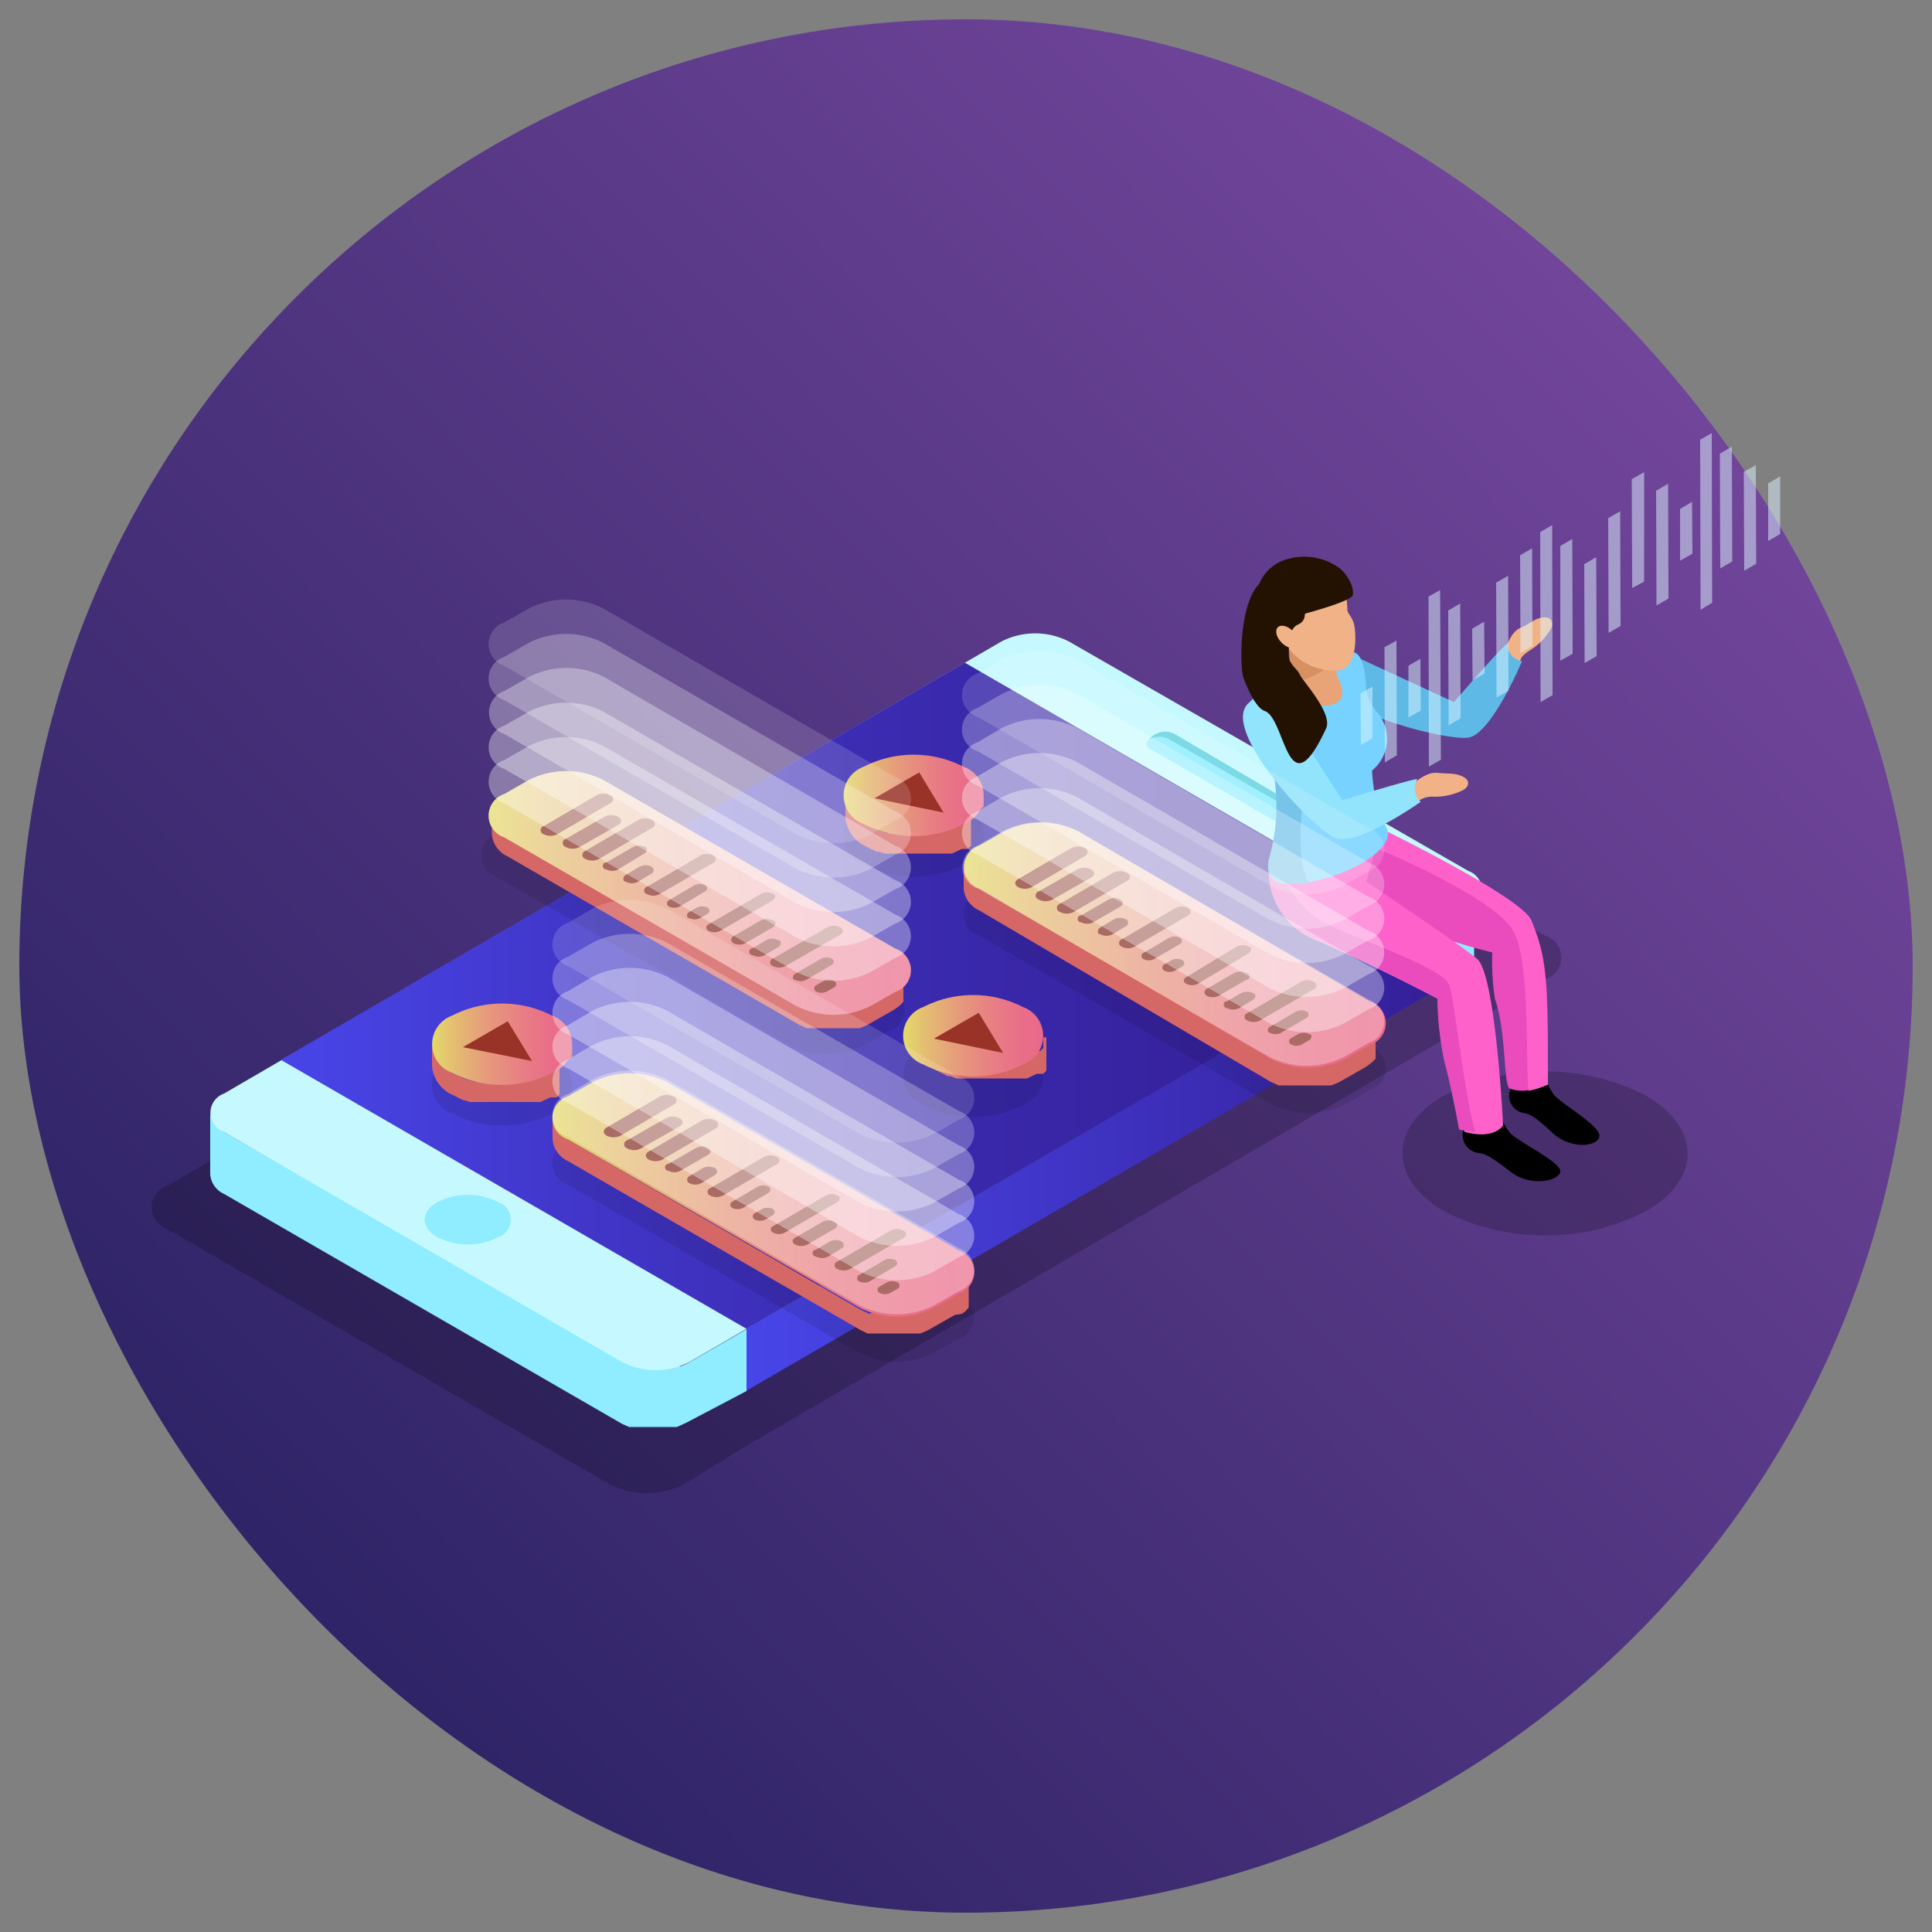 <svg xmlns="http://www.w3.org/2000/svg" xmlns:xlink="http://www.w3.org/1999/xlink" viewBox="0 0 50 50"><rect x="0" y="0" width="50" height="50" fill="#808080" stroke="none"/><defs><style>.cls-1{isolation:isolate;}.cls-2{fill:url(#linear-gradient);}.cls-3{opacity:0.2;}.cls-4{fill:#8fedff;}.cls-5{fill:#c5f9ff;}.cls-6{fill:url(#linear-gradient-2);}.cls-7{fill:#65d2e0;}.cls-8{fill:url(#linear-gradient-3);}.cls-9{opacity:0.1;}.cls-10{fill:#d66767;}.cls-11{fill:url(#linear-gradient-4);}.cls-12{fill:#842c22;}.cls-13{fill:url(#linear-gradient-5);}.cls-14{fill:#993328;}.cls-15{fill:url(#linear-gradient-6);}.cls-16{fill:url(#linear-gradient-7);}.cls-17{fill:url(#linear-gradient-8);}.cls-18{fill:url(#linear-gradient-9);}.cls-19{mix-blend-mode:overlay;}.cls-20,.cls-22,.cls-24,.cls-26,.cls-28,.cls-30,.cls-32{fill:#fff;}.cls-20{opacity:0.3;}.cls-21{opacity:0.83;}.cls-22{opacity:0.42;}.cls-23{opacity:0.67;}.cls-24{opacity:0.53;}.cls-25{opacity:0.5;}.cls-26{opacity:0.65;}.cls-27{opacity:0.33;}.cls-28{opacity:0.77;}.cls-29{opacity:0.17;}.cls-30{opacity:0.88;}.cls-31{opacity:0;}.cls-33{fill:#ea4bbd;}.cls-34{fill:#ff61cb;}.cls-35{fill:#f1b287;}.cls-36{fill:#5fb9e6;}.cls-37{fill:#77d2ff;}.cls-38{fill:#92e3fc;}.cls-39{fill:#e8a476;}.cls-40{fill:#d69061;}.cls-41{fill:#231202;}.cls-42{fill:#def6ff;}</style><linearGradient id="linear-gradient" x1="41.88" y1="8.6" x2="8.06" y2="41.45" gradientUnits="userSpaceOnUse"><stop offset="0" stop-color="#71459a"/><stop offset="1" stop-color="#2f2467"/></linearGradient><linearGradient id="linear-gradient-2" x1="7.27" y1="25.77" x2="37.02" y2="25.77" gradientUnits="userSpaceOnUse"><stop offset="0" stop-color="#4845e8"/><stop offset="0.26" stop-color="#4136c9"/><stop offset="0.55" stop-color="#3a2aae"/><stop offset="0.8" stop-color="#36229e"/><stop offset="1" stop-color="#351f98"/></linearGradient><linearGradient id="linear-gradient-3" x1="19.32" y1="30.05" x2="37.02" y2="30.05" gradientUnits="userSpaceOnUse"><stop offset="0" stop-color="#4845e8"/><stop offset="0.4" stop-color="#4137cb"/><stop offset="1" stop-color="#351f98"/></linearGradient><linearGradient id="linear-gradient-4" x1="12.65" y1="23.12" x2="23.57" y2="23.12" gradientUnits="userSpaceOnUse"><stop offset="0" stop-color="#e3d969"/><stop offset="0.15" stop-color="#e4be71"/><stop offset="0.4" stop-color="#e6997c"/><stop offset="0.64" stop-color="#e87e84"/><stop offset="0.84" stop-color="#e96e88"/><stop offset="1" stop-color="#e9688a"/></linearGradient><linearGradient id="linear-gradient-5" x1="23.38" y1="26.81" x2="27.01" y2="26.81" xlink:href="#linear-gradient-4"/><linearGradient id="linear-gradient-6" x1="21.83" y1="20.59" x2="25.46" y2="20.59" xlink:href="#linear-gradient-4"/><linearGradient id="linear-gradient-7" x1="24.94" y1="24.48" x2="35.86" y2="24.48" xlink:href="#linear-gradient-4"/><linearGradient id="linear-gradient-8" x1="11.18" y1="27.02" x2="14.82" y2="27.02" xlink:href="#linear-gradient-4"/><linearGradient id="linear-gradient-9" x1="14.29" y1="30.92" x2="25.21" y2="30.92" xlink:href="#linear-gradient-4"/></defs><title>WithIVR</title><g class="cls-1"><g id="project_menagement" data-name="project menagement"><rect class="cls-2" x="0.5" y="0.5" width="49" height="49" rx="24.5" ry="24.5"/><g class="cls-3"><path d="M40,24.22a.59.59,0,0,1,0,1.12L38.91,26,19.33,37.41l-1.63,1a2.12,2.12,0,0,1-1.93,0L4.33,31.81a.59.59,0,0,1,0-1.12l22.26-13a2.13,2.13,0,0,1,1.93,0Z"/></g><path class="cls-4" d="M38.33,23.05a.49.49,0,0,1,0,.13h0a.55.55,0,0,1-.06.12v0l-.1.11L38,23.5l-.08.05-1,.55v1.61l1-.55h0l.06,0,.09-.07h0l.08-.08v0l0,0,0-.07h0v0a.5.5,0,0,0,0-.07h0c0-.47,0-.93,0-1.4v-.19Z"/><path class="cls-4" d="M17.85,35.25a1.42,1.42,0,0,1-.24.11l-.09,0-.12,0-.15,0h-.51l-.2,0h0l-.17-.05h0l-.19-.09L5.8,29.3a.62.62,0,0,1-.36-.51v1.6a.61.61,0,0,0,.36.51l10.3,5.95.18.08h0l.11,0,.06,0h.07l.12,0h.7l.12,0,.06,0h0l.24-.11L19.32,36v-1.6Z"/><path class="cls-5" d="M38,22.54a.53.53,0,0,1,0,1l-1,.55L19.32,34.39l-1.48.86a1.91,1.91,0,0,1-1.74,0L5.8,29.3a.53.53,0,0,1,0-1L25.92,16.6a1.92,1.92,0,0,1,1.74,0Z"/><polygon class="cls-6" points="24.97 17.15 7.27 27.43 19.32 34.39 37.02 24.11 24.97 17.15"/><path class="cls-7" d="M34,21.11c.13.07.13.23-.06.33a.46.46,0,0,1-.43,0l-3.75-2.13c-.13-.07,0-.25.17-.32a.51.51,0,0,1,.46,0Z"/><path class="cls-4" d="M33.85,21.2c.13.07.13.2,0,.27a.52.52,0,0,1-.47,0l-3.6-2.08a.14.14,0,0,1,0-.27.51.51,0,0,1,.46,0Z"/><polygon class="cls-8" points="37.02 24.11 37.01 25.71 19.32 35.99 19.32 34.39 37.02 24.11"/><path class="cls-4" d="M12.89,31.11a.48.48,0,0,1,0,.91,1.73,1.73,0,0,1-1.57,0c-.44-.25-.44-.66,0-.91A1.73,1.73,0,0,1,12.89,31.11Z"/><g class="cls-9"><path d="M23,25.57a.59.59,0,0,1,0,1.12l-.63.36a2.14,2.14,0,0,1-1.94,0L12.86,22.7a.59.59,0,0,1,0-1.12l.63-.36a2.13,2.13,0,0,1,1.94,0Z"/></g><g class="cls-9"><path d="M26.47,27.11a.79.79,0,0,1,0,1.49,2.83,2.83,0,0,1-2.57,0,.79.79,0,0,1,0-1.49A2.83,2.83,0,0,1,26.47,27.11Z"/></g><path class="cls-10" d="M23.55,25.26v0a.6.6,0,0,1-.07.13l0,0-.11.12-.1.07-.08.06-.63.36a1.55,1.55,0,0,1-.27.12l-.1,0-.14,0-.17,0H21.3l-.22,0h0l-.19-.06h0l-.21-.1-7.55-4.36a.69.69,0,0,1-.4-.57v.56a.69.69,0,0,0,.4.57l7.55,4.36.2.09h0l.12,0,.07,0h.08l.14,0h.62l.12,0h0l.14,0,.07,0h0a1.55,1.55,0,0,0,.27-.12l.63-.36h0l.07-.05.09-.07h0l.08-.09v0l0,0,0,0,0-.08h0v-.07a.51.51,0,0,0,0-.08h0q0-.28,0-.56A.5.5,0,0,1,23.55,25.26Z"/><path class="cls-11" d="M23.17,24.55a.59.59,0,0,1,0,1.12l-.63.36a2.14,2.14,0,0,1-1.94,0l-7.55-4.36a.59.59,0,0,1,0-1.12l.63-.36a2.13,2.13,0,0,1,1.94,0Z"/><path class="cls-12" d="M21.74,24a.1.1,0,0,1,0,.19l-1.39.8A.36.36,0,0,1,20,25a.1.1,0,0,1,0-.19l1.39-.8A.36.36,0,0,1,21.74,24Z"/><path class="cls-12" d="M20.14,24.33c.09,0,.09.13,0,.18l-.35.21a.34.34,0,0,1-.31,0,.09.09,0,0,1,0-.18l.35-.21A.34.34,0,0,1,20.14,24.33Z"/><path class="cls-12" d="M20,23.82c.09,0,.09.13,0,.18l-.71.41a.34.34,0,0,1-.31,0,.1.1,0,0,1,0-.18l.71-.41A.34.34,0,0,1,20,23.82Z"/><path class="cls-12" d="M20,23.13c.08,0,.08.12,0,.17l-1.36.79a.33.33,0,0,1-.3,0,.09.09,0,0,1,0-.17l1.36-.79A.33.33,0,0,1,20,23.13Z"/><path class="cls-12" d="M18.31,23.49a.09.09,0,0,1,0,.16l-.19.11a.31.31,0,0,1-.28,0c-.08,0-.08-.12,0-.16l.19-.11A.31.31,0,0,1,18.31,23.49Z"/><path class="cls-12" d="M18.25,22.91a.09.09,0,0,1,0,.16l-.66.39a.31.31,0,0,1-.28,0,.09.09,0,0,1,0-.16l.66-.39A.31.31,0,0,1,18.25,22.91Z"/><g class="cls-1"><path class="cls-12" d="M15.79,20.58a.11.11,0,0,1,0,.21l-1.37.8a.39.39,0,0,1-.35,0,.11.11,0,0,1,0-.21l1.37-.8A.39.39,0,0,1,15.79,20.58Z"/><path class="cls-12" d="M16,21.14c.1.06.1.15,0,.21l-1,.57a.39.39,0,0,1-.36,0,.11.11,0,0,1,0-.21l1-.57A.39.39,0,0,1,16,21.14Z"/><path class="cls-12" d="M16.87,21.22a.11.11,0,0,1,0,.21l-1.37.8a.39.39,0,0,1-.35,0,.11.11,0,0,1,0-.21l1.37-.8A.39.39,0,0,1,16.87,21.22Z"/><path class="cls-12" d="M16.67,21.91c.09,0,.09.13,0,.18L16,22.5a.34.34,0,0,1-.31,0,.09.09,0,0,1,0-.18l.71-.41A.34.34,0,0,1,16.67,21.91Z"/><path class="cls-12" d="M18.46,22.14c.09.05.09.14,0,.19l-1.39.81a.36.36,0,0,1-.33,0,.1.1,0,0,1,0-.19l1.39-.81A.36.36,0,0,1,18.46,22.14Z"/></g><path class="cls-12" d="M16.86,22.43a.1.1,0,0,1,0,.18l-.35.21a.34.34,0,0,1-.31,0c-.09,0-.09-.13,0-.18l.35-.21A.34.34,0,0,1,16.86,22.43Z"/><path class="cls-12" d="M21.59,25.39a.09.09,0,0,1,0,.16l-.19.11a.31.31,0,0,1-.28,0,.09.09,0,0,1,0-.16l.19-.11A.31.31,0,0,1,21.59,25.39Z"/><path class="cls-12" d="M21.53,24.81a.09.09,0,0,1,0,.16l-.67.39a.31.31,0,0,1-.28,0c-.08,0-.08-.12,0-.16l.67-.39A.31.31,0,0,1,21.53,24.81Z"/><path class="cls-10" d="M27,26.86V27L27,27l0,0,0,.06,0,0,0,.06,0,0-.08.08,0,0-.05,0-.05,0-.06,0-.07,0-.25.12-.07,0-.17.05-.18,0-.22,0h-.05l-.31,0h0l-.3,0h0l-.29,0h-.05l-.25-.08,0,0-.28-.13a.91.91,0,0,1-.54-.75q0,.28,0,.56a.91.91,0,0,0,.54.75l.26.13h.06l.16.06.09,0h.1l.18,0h.82l.15,0,.07,0,.18,0,.1,0,.07,0,.07,0,.25-.12h0l0,0,.07,0,.05,0,.05,0h0l0,0,.08-.08,0,0v0l0-.06,0,0h0l0-.05,0,0h0v-.09h0v-.67S27,26.85,27,26.86Z"/><path class="cls-13" d="M26.47,26.06a.79.79,0,0,1,0,1.49,2.83,2.83,0,0,1-2.57,0,.79.79,0,0,1,0-1.49A2.83,2.83,0,0,1,26.47,26.06Z"/><polygon class="cls-14" points="25.33 26.21 25.96 27.25 24.17 26.88 25.33 26.21"/><g class="cls-9"><path d="M35.46,27.09a.59.59,0,0,1,0,1.12l-.63.36a2.13,2.13,0,0,1-1.94,0l-7.55-4.36a.59.59,0,0,1,0-1.12l.63-.36a2.14,2.14,0,0,1,1.94,0Z"/></g><g class="cls-9"><path d="M24.93,20.89a.79.79,0,0,1,0,1.49,2.83,2.83,0,0,1-2.57,0,.79.79,0,0,1,0-1.49A2.83,2.83,0,0,1,24.93,20.89Z"/></g><path class="cls-10" d="M25.46,20.64a.46.46,0,0,1,0,.06v0l0,.05,0,0,0,.06,0,0,0,.06,0,0-.08.08,0,0-.05,0-.05,0-.06,0-.07,0-.25.12-.07,0-.17.05-.18,0-.22,0H24l-.31,0h0l-.3,0h0L23,21.56h-.05l-.25-.08,0,0-.28-.13a.91.91,0,0,1-.54-.75q0,.28,0,.56a.91.91,0,0,0,.54.75l.26.13h.06l.16.05.09,0H23l.18,0H24l.15,0,.07,0,.18,0,.1,0,.07,0,.07,0,.25-.12h0l0,0,.06,0,.05,0,.05,0h0l0,0,.08-.08,0,0v0l0-.06,0,0h0l0-.05,0,0h0v-.09h0s0,0,0-.06v-.61A.52.52,0,0,1,25.46,20.64Z"/><path class="cls-15" d="M24.93,19.84a.79.79,0,0,1,0,1.49,2.83,2.83,0,0,1-2.57,0,.79.79,0,0,1,0-1.49A2.83,2.83,0,0,1,24.93,19.84Z"/><path class="cls-10" d="M35.84,26.63v0a.59.59,0,0,1-.07.13l0,0-.11.12-.1.07-.08.06-.63.36a1.55,1.55,0,0,1-.27.12l-.1,0-.14,0-.17,0h-.57l-.22,0h0l-.19-.06h0l-.21-.1L25.35,23a.69.69,0,0,1-.41-.57V23a.68.68,0,0,0,.4.56L32.89,28l.2.09h0l.12,0,.07,0h.08l.14,0h.62l.12,0h0l.14,0,.07,0h0a1.54,1.54,0,0,0,.27-.12l.63-.36h0l.07-.05.09-.07h0l.09-.09v0l0,0,0,0,0-.08h0v-.07a.45.45,0,0,0,0-.08h0q0-.28,0-.56A.48.48,0,0,1,35.84,26.63Z"/><path class="cls-16" d="M35.46,25.92a.59.59,0,0,1,0,1.12l-.63.36a2.14,2.14,0,0,1-1.94,0L25.35,23a.59.59,0,0,1,0-1.12l.63-.36a2.13,2.13,0,0,1,1.94,0Z"/><path class="cls-12" d="M34,25.41a.1.1,0,0,1,0,.19l-1.39.81a.36.36,0,0,1-.33,0,.1.1,0,0,1,0-.19l1.39-.81A.36.36,0,0,1,34,25.41Z"/><path class="cls-12" d="M32.42,25.7c.09,0,.09.13,0,.18l-.35.21a.34.34,0,0,1-.31,0,.09.09,0,0,1,0-.18l.36-.21A.34.34,0,0,1,32.42,25.7Z"/><path class="cls-12" d="M32.25,25.18a.09.09,0,0,1,0,.18l-.71.41a.34.34,0,0,1-.31,0,.1.1,0,0,1,0-.18l.71-.41A.35.35,0,0,1,32.25,25.18Z"/><path class="cls-12" d="M32.32,24.5c.08,0,.08.12,0,.17L31,25.46a.32.32,0,0,1-.3,0,.09.09,0,0,1,0-.17L32,24.5A.33.33,0,0,1,32.32,24.5Z"/><path class="cls-12" d="M30.6,24.85a.09.09,0,0,1,0,.16l-.19.11a.31.31,0,0,1-.28,0,.09.09,0,0,1,0-.16l.19-.11A.31.31,0,0,1,30.6,24.85Z"/><path class="cls-12" d="M30.54,24.27a.09.09,0,0,1,0,.16l-.67.39a.31.31,0,0,1-.28,0,.09.09,0,0,1,0-.16l.67-.39A.31.31,0,0,1,30.54,24.27Z"/><g class="cls-1"><path class="cls-12" d="M28.07,21.95a.11.11,0,0,1,0,.21l-1.37.8a.39.39,0,0,1-.35,0c-.1-.06-.1-.15,0-.21l1.37-.8A.39.39,0,0,1,28.07,21.95Z"/><path class="cls-12" d="M28.24,22.5c.1.06.1.15,0,.21l-1,.57a.39.39,0,0,1-.36,0,.11.11,0,0,1,0-.21l1-.57A.39.39,0,0,1,28.24,22.5Z"/><path class="cls-12" d="M29.16,22.59a.11.11,0,0,1,0,.21l-1.37.8a.39.39,0,0,1-.36,0,.11.11,0,0,1,0-.21l1.37-.8A.39.39,0,0,1,29.16,22.59Z"/><path class="cls-12" d="M29,23.28a.1.1,0,0,1,0,.18l-.71.41a.34.34,0,0,1-.31,0,.09.09,0,0,1,0-.18l.71-.41A.34.34,0,0,1,29,23.28Z"/><path class="cls-12" d="M30.75,23.5c.09.05.09.14,0,.19l-1.39.81a.36.36,0,0,1-.33,0,.1.1,0,0,1,0-.19l1.39-.81A.36.36,0,0,1,30.75,23.5Z"/></g><path class="cls-12" d="M29.14,23.79a.1.1,0,0,1,0,.18l-.35.21a.34.34,0,0,1-.31,0c-.09,0-.09-.13,0-.18l.35-.21A.35.35,0,0,1,29.14,23.79Z"/><path class="cls-12" d="M33.88,26.76c.08,0,.08.12,0,.16l-.19.11a.31.31,0,0,1-.28,0,.09.09,0,0,1,0-.16l.19-.11A.31.31,0,0,1,33.88,26.76Z"/><path class="cls-12" d="M33.82,26.18a.09.09,0,0,1,0,.16l-.67.39a.31.31,0,0,1-.28,0c-.08,0-.08-.12,0-.16l.67-.39A.31.31,0,0,1,33.82,26.18Z"/><polygon class="cls-14" points="23.79 19.99 24.42 21.03 22.63 20.66 23.79 19.99"/><g class="cls-9"><path d="M24.81,33.53a.59.59,0,0,1,0,1.12l-.63.36a2.14,2.14,0,0,1-1.94,0L14.7,30.66a.59.59,0,0,1,0-1.12l.63-.36a2.13,2.13,0,0,1,1.94,0Z"/></g><g class="cls-9"><path d="M14.28,27.33a.79.79,0,0,1,0,1.49,2.83,2.83,0,0,1-2.57,0,.79.79,0,0,1,0-1.49A2.83,2.83,0,0,1,14.28,27.33Z"/></g><path class="cls-10" d="M14.81,27.08v.1l0,.05,0,0,0,.06,0,0,0,.06,0,0-.08.08,0,0-.05,0-.05,0-.06,0-.07,0-.25.12-.07,0-.17.05-.18,0-.22,0h-.05l-.31,0h0l-.3,0h0L12.35,28h-.05L12,27.91l0,0-.28-.13a.91.91,0,0,1-.54-.75q0,.28,0,.56a.91.91,0,0,0,.54.75l.26.13H12l.16.05.09,0h.1l.18,0h.82l.15,0,.07,0,.18,0,.1,0,.07,0,.07,0,.25-.12h0l0,0,.07,0,.05,0,.05,0h0l0,0,.07-.08,0,0v0l0-.06,0,0h0l0-.05,0,0h0v-.09h0a.53.53,0,0,0,0-.06s0,0,0,0V27S14.81,27.06,14.81,27.08Z"/><path class="cls-17" d="M14.28,26.28a.79.79,0,0,1,0,1.49,2.83,2.83,0,0,1-2.57,0,.79.79,0,0,1,0-1.49A2.83,2.83,0,0,1,14.28,26.28Z"/><path class="cls-10" d="M25.19,33.06v0a.54.54,0,0,1-.07.13v0l-.11.12-.1.07-.08.06-.63.36a1.57,1.57,0,0,1-.27.12l-.1,0-.14,0-.17,0h-.57l-.22,0h0L22.49,34h0l-.21-.1L14.7,29.49a.69.69,0,0,1-.4-.57v.56a.69.69,0,0,0,.4.57l7.55,4.36.2.1h0l.12,0,.07,0h.08l.14,0h.62l.12,0h0l.14,0,.07,0h0a1.56,1.56,0,0,0,.27-.12l.63-.36h0L24.9,34l.09-.07h0l.08-.09v0l0,0,0,0,0-.08h0v-.07a.37.37,0,0,0,0-.08h0v-.56A.48.48,0,0,1,25.19,33.06Z"/><path class="cls-18" d="M24.81,32.36a.59.59,0,0,1,0,1.12l-.63.36a2.14,2.14,0,0,1-1.94,0L14.7,29.49a.59.59,0,0,1,0-1.12l.63-.36a2.13,2.13,0,0,1,1.94,0Z"/><path class="cls-12" d="M23.38,31.85a.1.1,0,0,1,0,.19L22,32.84a.36.36,0,0,1-.33,0,.1.1,0,0,1,0-.19l1.39-.81A.36.36,0,0,1,23.38,31.85Z"/><path class="cls-12" d="M21.78,32.13a.1.1,0,0,1,0,.18l-.35.21a.34.34,0,0,1-.31,0,.09.09,0,0,1,0-.18l.35-.21A.34.34,0,0,1,21.78,32.13Z"/><path class="cls-12" d="M21.6,31.62c.09.05.09.13,0,.18l-.71.41a.35.35,0,0,1-.31,0c-.09-.05-.09-.13,0-.18l.71-.41A.34.34,0,0,1,21.6,31.62Z"/><path class="cls-12" d="M21.67,30.94c.08,0,.08.12,0,.17l-1.36.79a.32.32,0,0,1-.3,0,.09.09,0,0,1,0-.17l1.36-.79A.32.32,0,0,1,21.67,30.94Z"/><path class="cls-12" d="M20,31.29a.09.09,0,0,1,0,.16l-.19.11a.31.31,0,0,1-.28,0,.09.09,0,0,1,0-.16l.19-.11A.31.31,0,0,1,20,31.29Z"/><path class="cls-12" d="M19.89,30.71a.09.09,0,0,1,0,.16l-.66.39a.31.31,0,0,1-.28,0,.09.09,0,0,1,0-.16l.66-.39A.31.31,0,0,1,19.89,30.71Z"/><g class="cls-1"><path class="cls-12" d="M17.43,28.38a.11.11,0,0,1,0,.21l-1.37.8a.39.39,0,0,1-.36,0c-.1-.06-.1-.15,0-.21l1.37-.8A.39.39,0,0,1,17.43,28.38Z"/><path class="cls-12" d="M17.59,28.94c.1.06.1.15,0,.21l-1,.57a.39.39,0,0,1-.36,0,.11.11,0,0,1,0-.21l1-.57A.39.39,0,0,1,17.59,28.94Z"/><path class="cls-12" d="M18.51,29a.11.11,0,0,1,0,.21l-1.37.8a.39.39,0,0,1-.35,0c-.1-.06-.1-.15,0-.21l1.37-.8A.39.39,0,0,1,18.51,29Z"/><path class="cls-12" d="M18.32,29.71c.09.05.09.13,0,.18l-.71.41a.34.34,0,0,1-.31,0,.09.09,0,0,1,0-.18l.71-.41A.34.34,0,0,1,18.32,29.71Z"/><path class="cls-12" d="M20.1,29.94a.1.1,0,0,1,0,.19l-1.39.81a.36.36,0,0,1-.33,0,.1.1,0,0,1,0-.19l1.39-.81A.36.36,0,0,1,20.1,29.94Z"/></g><path class="cls-12" d="M18.5,30.23a.1.1,0,0,1,0,.18l-.35.21a.34.34,0,0,1-.31,0,.1.1,0,0,1,0-.18l.35-.21A.34.34,0,0,1,18.5,30.23Z"/><path class="cls-12" d="M23.23,33.19a.09.09,0,0,1,0,.16l-.19.11a.31.31,0,0,1-.28,0,.09.09,0,0,1,0-.16l.19-.11A.31.31,0,0,1,23.23,33.19Z"/><path class="cls-12" d="M23.17,32.61a.09.09,0,0,1,0,.16l-.66.39a.3.3,0,0,1-.28,0,.09.09,0,0,1,0-.16l.66-.39A.31.31,0,0,1,23.17,32.61Z"/><polygon class="cls-14" points="13.14 26.43 13.77 27.46 11.98 27.1 13.14 26.43"/><g class="cls-19"><path class="cls-20" d="M23.17,24.55a.59.59,0,0,1,0,1.12l-.63.36a2.14,2.14,0,0,1-1.94,0l-7.55-4.36a.59.59,0,0,1,0-1.12l.63-.36a2.13,2.13,0,0,1,1.94,0Z"/><g class="cls-21"><path class="cls-22" d="M23.17,23.67a.59.59,0,0,1,0,1.12l-.63.36a2.14,2.14,0,0,1-1.94,0l-7.55-4.36a.59.59,0,0,1,0-1.12l.63-.36a2.13,2.13,0,0,1,1.94,0Z"/></g><g class="cls-23"><path class="cls-24" d="M23.17,22.78a.59.59,0,0,1,0,1.12l-.63.36a2.14,2.14,0,0,1-1.94,0l-7.55-4.36a.59.59,0,0,1,0-1.12l.63-.36a2.13,2.13,0,0,1,1.94,0Z"/></g><g class="cls-25"><path class="cls-26" d="M23.17,21.89a.59.59,0,0,1,0,1.12l-.63.36a2.14,2.14,0,0,1-1.94,0L13.06,19a.59.59,0,0,1,0-1.12l.63-.36a2.13,2.13,0,0,1,1.94,0Z"/></g><g class="cls-27"><path class="cls-28" d="M23.17,21a.59.59,0,0,1,0,1.12l-.63.36a2.14,2.14,0,0,1-1.94,0l-7.55-4.36a.59.59,0,0,1,0-1.12l.63-.36a2.13,2.13,0,0,1,1.94,0Z"/></g><g class="cls-29"><path class="cls-30" d="M23.17,20.11a.59.59,0,0,1,0,1.12l-.63.36a2.14,2.14,0,0,1-1.94,0l-7.55-4.36a.59.59,0,0,1,0-1.12l.63-.36a2.13,2.13,0,0,1,1.94,0Z"/></g><g class="cls-31"><path class="cls-32" d="M23.17,19.22a.59.59,0,0,1,0,1.12l-.63.36a2.14,2.14,0,0,1-1.94,0l-7.55-4.36a.59.59,0,0,1,0-1.12l.63-.36a2.14,2.14,0,0,1,1.94,0Z"/></g></g><g class="cls-19"><path class="cls-20" d="M24.81,32.3a.59.59,0,0,1,0,1.12l-.63.36a2.14,2.14,0,0,1-1.94,0L14.7,29.43a.59.59,0,0,1,0-1.12l.63-.37a2.14,2.14,0,0,1,1.94,0Z"/><g class="cls-21"><path class="cls-22" d="M24.81,31.42a.59.59,0,0,1,0,1.12l-.63.36a2.14,2.14,0,0,1-1.94,0L14.7,28.54a.59.59,0,0,1,0-1.12l.63-.37a2.14,2.14,0,0,1,1.94,0Z"/></g><g class="cls-23"><path class="cls-24" d="M24.81,30.53a.59.59,0,0,1,0,1.12l-.63.36a2.14,2.14,0,0,1-1.94,0L14.7,27.65a.59.59,0,0,1,0-1.12l.63-.37a2.14,2.14,0,0,1,1.94,0Z"/></g><g class="cls-25"><path class="cls-26" d="M24.81,29.64a.59.59,0,0,1,0,1.12l-.63.36a2.14,2.14,0,0,1-1.94,0L14.7,26.77a.59.59,0,0,1,0-1.12l.63-.37a2.14,2.14,0,0,1,1.94,0Z"/></g><g class="cls-27"><path class="cls-28" d="M24.81,28.75a.59.59,0,0,1,0,1.12l-.63.36a2.14,2.14,0,0,1-1.94,0L14.7,25.88a.59.59,0,0,1,0-1.12l.63-.36a2.14,2.14,0,0,1,1.94,0Z"/></g><g class="cls-29"><path class="cls-30" d="M24.81,27.86a.59.59,0,0,1,0,1.12l-.63.36a2.14,2.14,0,0,1-1.94,0L14.7,25a.59.59,0,0,1,0-1.12l.63-.36a2.14,2.14,0,0,1,1.94,0Z"/></g><g class="cls-31"><path class="cls-32" d="M24.81,27a.59.59,0,0,1,0,1.12l-.63.36a2.14,2.14,0,0,1-1.94,0L14.7,24.1a.59.59,0,0,1,0-1.12l.63-.36a2.14,2.14,0,0,1,1.94,0Z"/></g></g><g class="cls-3"><path d="M42.59,28.35c1.44.83,1.45,2.18,0,3a5.74,5.74,0,0,1-5.21,0c-1.44-.83-1.45-2.19,0-3A5.74,5.74,0,0,1,42.59,28.35Z"/></g><path d="M39.93,27.61a1.66,1.66,0,0,0,.29.73c.22.25,1.23.81,1.17,1.08s-.76.32-1.21-.1-.58-.49-.77-.52a.45.45,0,0,1-.29-.67A1.94,1.94,0,0,0,39.93,27.61Z"/><path d="M38.74,28.58a1.74,1.74,0,0,0,.35.75c.25.25,1.34.76,1.29,1s-.77.39-1.28,0-.64-.47-.84-.49a.47.47,0,0,1-.35-.69A2,2,0,0,0,38.74,28.58Z"/><path class="cls-33" d="M35.77,21.46s3.61,1.76,3.86,2.36c.35.87.33,1.47.31,3.68L40,28a.92.92,0,0,1-.93.17c-.16-.07-.09-1.52-.38-2.31a6.49,6.49,0,0,1-.07-1.21A17.08,17.08,0,0,1,35,23.29C34.33,22.72,35.77,21.46,35.77,21.46Z"/><path class="cls-34" d="M32.91,22.37a1.83,1.83,0,0,0,1.25,2c1.62.72,3.05,1.48,3.05,1.48a8.39,8.39,0,0,0,.17,1.59c.21.8.52,1.85.52,1.85s.69.23,1-.16c0,0-.19-3.9-.67-4.31s-2.87-2-2.87-2l.37-1.31Z"/><path class="cls-33" d="M34.15,24.35c1.62.72,3.05,1.48,3.05,1.48a8.39,8.39,0,0,0,.17,1.59c.21.8.39,1.81.39,1.81a2,2,0,0,0,.42.06c-.29-1-.53-3.35-.67-3.78s-1.85-1-3.07-1.55a2.36,2.36,0,0,1-1.34-1.79l-.26.22A1.88,1.88,0,0,0,34.15,24.35Z"/><path class="cls-34" d="M40.06,27.42c0-2.21-.07-2.73-.43-3.6-.25-.6-3.86-2.36-3.86-2.36a4.64,4.64,0,0,0-.39.39c1,.41,3.3,1.45,3.77,2.22s.32,3.43.41,4.16a2.27,2.27,0,0,0,.5-.16Z"/><path class="cls-35" d="M38.94,16.89s.12-.51.39-.63.39-.26.61-.28.27.14.2.29a1.64,1.64,0,0,1-.53.55c-.26.17-.24.22-.28.3S39,17.18,38.94,16.89Z"/><path class="cls-36" d="M34.25,17.34c.07-.24.37-.55,1-.27l2.38,1.1S38.81,16.8,39,16.66a.47.47,0,0,0,.39.45S38.6,19,38,19.09,34,18.32,34.25,17.34Z"/><path class="cls-37" d="M32.21,18.36s.51-1,2.76-1.47c0,0,.35-.17.39,1a1.31,1.31,0,0,0,.32.59,1.06,1.06,0,0,1-.17,1.46,3.62,3.62,0,0,0,.37,1.48c.32.59-1.35,1.5-2.63,1.45-.16,0-.51-.09-.4-.64a4.93,4.93,0,0,0,.06-2.51C32.59,18.73,32.07,18.88,32.21,18.36Z"/><path class="cls-36" d="M32.21,18.36c-.14.52.38.37.69,1.36a4.93,4.93,0,0,1-.06,2.51c-.11.55.25.63.4.64a4.15,4.15,0,0,0,.64,0c-.5-.95,0-2.75-.06-3.73a1.58,1.58,0,0,0-1-1.39A2,2,0,0,0,32.21,18.36Z"/><path class="cls-35" d="M36.52,20.33s.37-.36.67-.33.47,0,.67.1.16.26,0,.35a1.64,1.64,0,0,1-.74.17.62.62,0,0,0-.4.1C36.64,20.76,36.41,20.6,36.52,20.33Z"/><path class="cls-38" d="M32.32,18.19c.19-.17.61-.27,1,.31l1.42,2.21s1.73-.53,1.94-.55a.47.47,0,0,0,.09.59s-1.62,1.15-2.2.94S31.54,18.86,32.32,18.19Z"/><path class="cls-39" d="M34.75,16.54a1.19,1.19,0,0,0-.09,1.09c.08.14.3.74-.67.62,0,0-1-.36-.79-.7s.32-.53-.11-1.5Z"/><path class="cls-40" d="M33.2,17.56a.15.15,0,0,0,0,.1A1.78,1.78,0,0,0,34.62,17l-1.3-.87h0l-.13.13C33.5,17.07,33.36,17.35,33.2,17.56Z"/><path class="cls-35" d="M34.59,14.95s.26.08.28.84c0,.08.14.19.18.4s.1,1.06-.39,1.16a1.51,1.51,0,0,1-1.55-1C32.81,15.52,33.51,14.41,34.59,14.95Z"/><path class="cls-35" d="M33.55,16.5s-.14-.42-.38-.28c-.08,0-.16.13,0,.34s.36.4.55.38Z"/><path class="cls-41" d="M33.48,15.73a1,1,0,0,0-.47-.45.3.3,0,0,0-.17,0s-.07-.3-.11-.28c-.68.38-.65,2.27-.55,2.54s.32.78.55.86c.55.19.58,2.63,1.59.45.18-.39-.62-1.24-.68-1.39s-.3-.28-.29-.52,0-.67.23-.77.17-.28.2-.29,1.2-.32,1.23-.48-.07-.44-.31-.67a1.55,1.55,0,0,0-1.38-.26,1.09,1.09,0,0,0-.79.83,1.51,1.51,0,0,0,.66,1.49c.21.12-.13-.43.16-.44.07,0,.11-.1.16-.15Z"/><ellipse class="cls-35" cx="33.32" cy="16.49" rx="0.21" ry="0.35" transform="translate(-2.01 28.07) rotate(-44.49)"/><g class="cls-25"><polygon class="cls-42" points="36.76 17.05 36.77 18.39 36.45 18.57 36.45 17.23 36.76 17.05"/><polygon class="cls-42" points="35.52 17.77 35.52 19.11 35.22 19.28 35.21 17.94 35.52 17.77"/><polygon class="cls-42" points="38.41 16.09 38.42 17.43 38.11 17.61 38.1 16.27 38.41 16.09"/><polygon class="cls-42" points="37.79 15.62 37.8 18.59 37.49 18.77 37.48 15.8 37.79 15.62"/><polygon class="cls-42" points="36.14 16.58 36.15 19.55 35.84 19.73 35.83 16.75 36.14 16.58"/><polygon class="cls-42" points="37.27 15.27 37.29 19.66 36.98 19.84 36.97 15.44 37.27 15.27"/><polygon class="cls-42" points="39.65 14.19 39.66 16.72 39.35 16.9 39.34 14.37 39.65 14.19"/><polygon class="cls-42" points="41.31 14.42 41.32 16.98 41.01 17.16 41 14.6 41.31 14.42"/><polygon class="cls-42" points="40.69 13.95 40.7 16.92 40.38 17.1 40.38 14.13 40.69 13.95"/><polygon class="cls-42" points="42.55 12.22 42.55 15.05 42.24 15.22 42.23 12.4 42.55 12.22"/><polygon class="cls-42" points="41.93 13.23 41.94 16.2 41.63 16.38 41.62 13.41 41.93 13.23"/><polygon class="cls-42" points="39.03 14.9 39.04 17.88 38.73 18.05 38.72 15.08 39.03 14.9"/><polygon class="cls-42" points="40.17 13.59 40.18 17.99 39.87 18.17 39.86 13.77 40.17 13.59"/><polygon class="cls-42" points="43.79 12.99 43.8 14.33 43.48 14.51 43.48 13.17 43.79 12.99"/><polygon class="cls-42" points="45.44 12.04 45.45 14.59 45.14 14.77 45.13 12.21 45.44 12.04"/><polygon class="cls-42" points="44.82 11.56 44.83 14.53 44.52 14.71 44.51 11.74 44.82 11.56"/><polygon class="cls-42" points="46.07 12.33 46.07 13.82 45.76 14 45.76 12.51 46.07 12.33"/><polygon class="cls-42" points="43.17 12.52 43.18 15.49 42.87 15.67 42.86 12.7 43.17 12.52"/><polygon class="cls-42" points="44.3 11.21 44.31 15.6 44.01 15.78 44 11.38 44.3 11.21"/></g><g class="cls-19"><path class="cls-20" d="M35.42,25.87a.59.59,0,0,1,0,1.12l-.63.36a2.14,2.14,0,0,1-1.94,0L25.31,23a.59.59,0,0,1,0-1.12l.63-.37a2.14,2.14,0,0,1,1.94,0Z"/><g class="cls-21"><path class="cls-22" d="M35.42,25a.59.59,0,0,1,0,1.12l-.63.36a2.14,2.14,0,0,1-1.94,0l-7.55-4.36a.59.59,0,0,1,0-1.12l.63-.37a2.14,2.14,0,0,1,1.94,0Z"/></g><g class="cls-23"><path class="cls-24" d="M35.42,24.09a.59.59,0,0,1,0,1.12l-.63.36a2.14,2.14,0,0,1-1.94,0l-7.55-4.36a.59.59,0,0,1,0-1.12l.63-.37a2.14,2.14,0,0,1,1.94,0Z"/></g><g class="cls-25"><path class="cls-26" d="M35.42,23.21a.59.59,0,0,1,0,1.12l-.63.36a2.14,2.14,0,0,1-1.94,0l-7.55-4.36a.59.59,0,0,1,0-1.12l.63-.37a2.14,2.14,0,0,1,1.94,0Z"/></g><g class="cls-27"><path class="cls-28" d="M35.42,22.32a.59.59,0,0,1,0,1.12l-.63.36a2.14,2.14,0,0,1-1.94,0l-7.55-4.36a.59.59,0,0,1,0-1.12l.63-.36a2.14,2.14,0,0,1,1.94,0Z"/></g><g class="cls-29"><path class="cls-30" d="M35.42,21.43a.59.59,0,0,1,0,1.12l-.63.36a2.14,2.14,0,0,1-1.94,0l-7.55-4.36a.59.59,0,0,1,0-1.12l.63-.36a2.14,2.14,0,0,1,1.94,0Z"/></g><g class="cls-31"><path class="cls-32" d="M35.42,20.54a.59.59,0,0,1,0,1.12L34.8,22a2.14,2.14,0,0,1-1.94,0l-7.55-4.36a.59.59,0,0,1,0-1.12l.63-.36a2.14,2.14,0,0,1,1.94,0Z"/></g></g></g></g></svg>